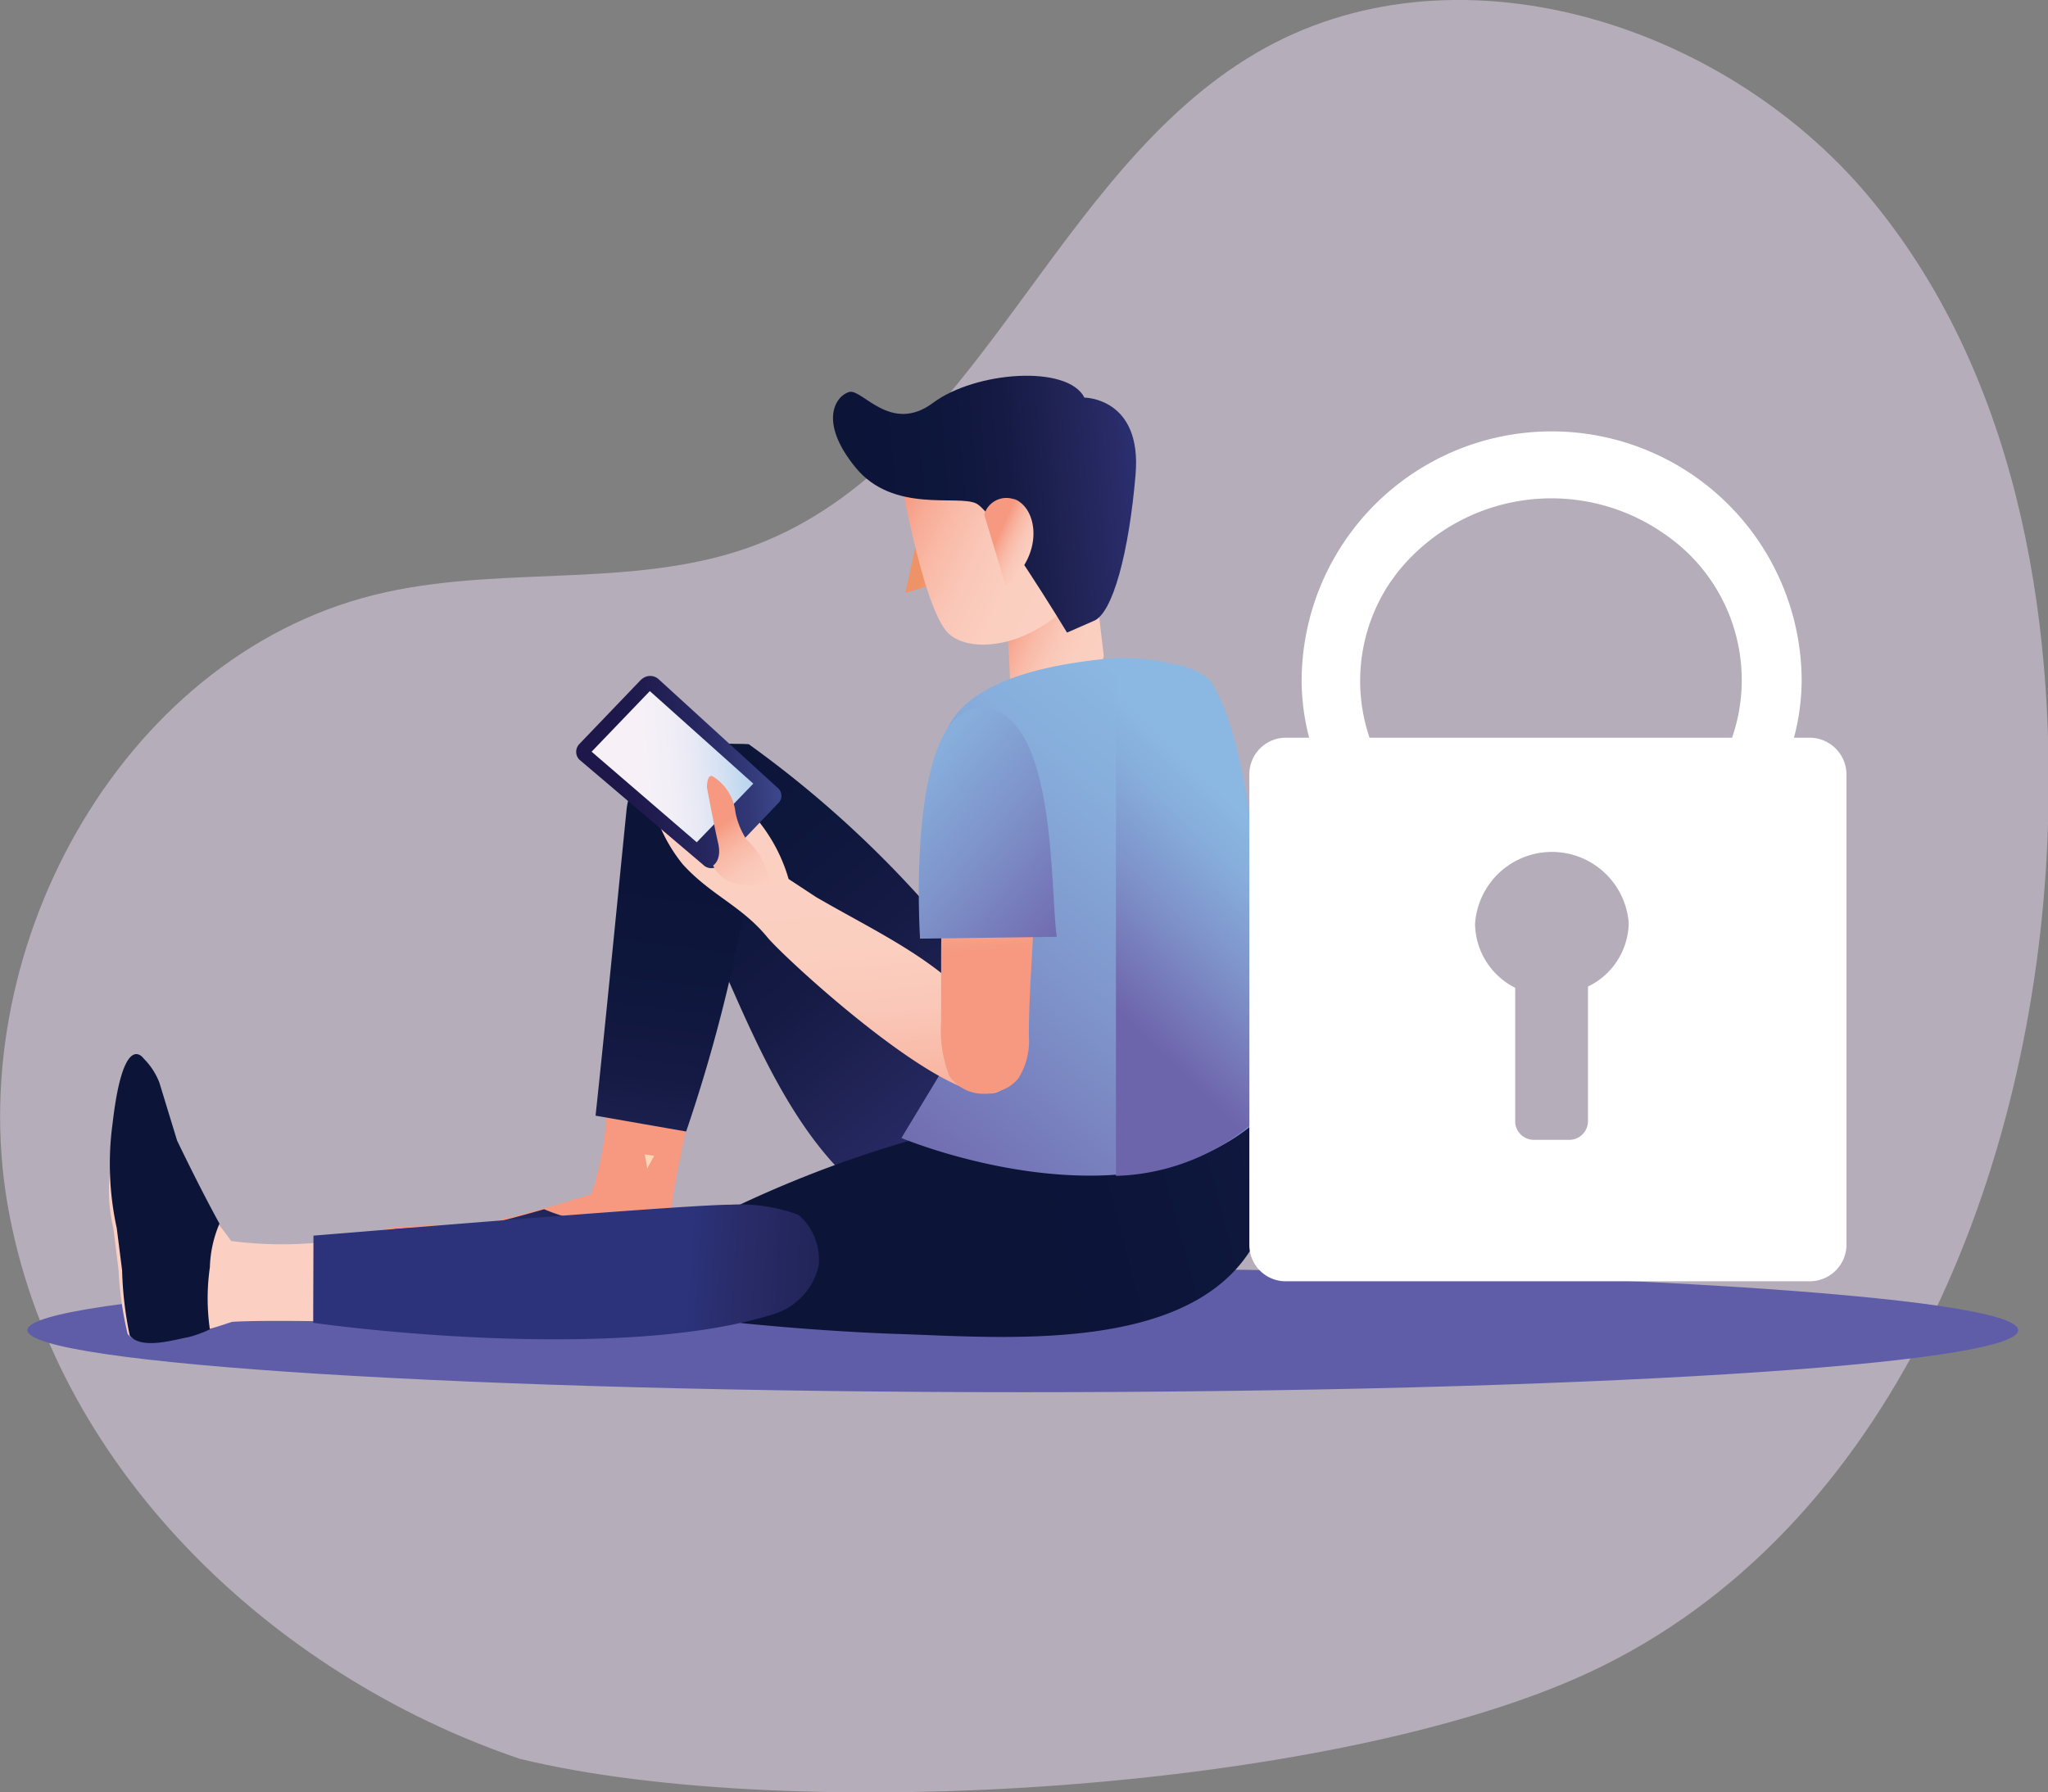<svg id="Layer_1" data-name="Layer 1" xmlns="http://www.w3.org/2000/svg" xmlns:xlink="http://www.w3.org/1999/xlink" viewBox="0 0 144.91 126.85"><rect x="0" y="0" width="144.91" height="126.85" fill="#808080" stroke="none"/><defs><style>.cls-1{opacity:0.54;}.cls-2{fill:#e2d3e8;}.cls-3{fill:#5f5da8;}.cls-4{fill:url(#linear-gradient);}.cls-5{fill:url(#linear-gradient-2);}.cls-6{fill:url(#linear-gradient-3);}.cls-7{fill:#fdd7b5;}.cls-8{fill:url(#linear-gradient-4);}.cls-9{fill:url(#linear-gradient-5);}.cls-10{fill:url(#linear-gradient-6);}.cls-11{fill:url(#linear-gradient-7);}.cls-12{fill:url(#linear-gradient-8);}.cls-13{fill:url(#linear-gradient-9);}.cls-14{fill:url(#linear-gradient-10);}.cls-15{fill:url(#linear-gradient-11);}.cls-16{fill:url(#linear-gradient-12);}.cls-17{fill:url(#linear-gradient-13);}.cls-18{fill:url(#linear-gradient-14);}.cls-19{fill:url(#linear-gradient-15);}.cls-20{fill:url(#linear-gradient-16);}.cls-21{fill:url(#linear-gradient-17);}.cls-22{fill:url(#linear-gradient-18);}.cls-23{fill:url(#linear-gradient-19);}.cls-24{fill:url(#linear-gradient-20);}.cls-25{fill:url(#linear-gradient-21);}.cls-26{fill:#fff;}</style><linearGradient id="linear-gradient" x1="-7406.92" y1="-1807.86" x2="-7406.92" y2="-1767.29" gradientTransform="matrix(-0.76, 0.64, -0.64, -0.76, -6712.57, 3457.95)" gradientUnits="userSpaceOnUse"><stop offset="0" stop-color="#2c337b"/><stop offset="0.1" stop-color="#292c69"/><stop offset="0.29" stop-color="#202354"/><stop offset="0.48" stop-color="#151a44"/><stop offset="0.71" stop-color="#0d163b"/><stop offset="1" stop-color="#0c1538"/></linearGradient><linearGradient id="linear-gradient-2" x1="-3814.34" y1="-1548.5" x2="-3814.34" y2="-1506.99" gradientTransform="matrix(0.26, 0.97, -0.97, 0.26, -394.22, 4186.86)" xlink:href="#linear-gradient"/><linearGradient id="linear-gradient-3" x1="-2691.08" y1="1995.65" x2="-2691.08" y2="1979.42" gradientTransform="translate(2942.29 -1546.07) rotate(6.91)" gradientUnits="userSpaceOnUse"><stop offset="0" stop-color="#fbd0c2"/><stop offset="0.39" stop-color="#fbcfc0"/><stop offset="0.59" stop-color="#fac7b8"/><stop offset="0.75" stop-color="#f9bba8"/><stop offset="0.88" stop-color="#f8ac97"/><stop offset="1" stop-color="#f69980"/></linearGradient><linearGradient id="linear-gradient-4" x1="-2688.16" y1="1985.2" x2="-2665.56" y2="1985.2" gradientTransform="translate(2942.29 -1546.07) rotate(6.91)" xlink:href="#linear-gradient"/><linearGradient id="linear-gradient-5" x1="-2682.94" y1="1982.47" x2="-2682.94" y2="1949.24" gradientTransform="translate(2942.29 -1546.07) rotate(6.91)" xlink:href="#linear-gradient"/><linearGradient id="linear-gradient-6" x1="-2837.19" y1="2482.4" x2="-2839.39" y2="2481.13" gradientTransform="translate(2703.02 -2669.47) rotate(-4.57)" gradientUnits="userSpaceOnUse"><stop offset="0" stop-color="#dfb590"/><stop offset="1" stop-color="#ee9267"/></linearGradient><linearGradient id="linear-gradient-7" x1="-2825.04" y1="2487.66" x2="-2832.57" y2="2483.32" gradientTransform="translate(2705.86 -2661.38) rotate(-4.57)" xlink:href="#linear-gradient-3"/><linearGradient id="linear-gradient-8" x1="-2826" y1="2482.75" x2="-2839.93" y2="2474.7" gradientTransform="translate(2705.86 -2661.38) rotate(-4.57)" xlink:href="#linear-gradient-3"/><linearGradient id="linear-gradient-9" x1="-1331.18" y1="2492.79" x2="-1310.03" y2="2492.79" gradientTransform="matrix(-1, 0.08, 0.08, 1, -1445.54, -2335.29)" xlink:href="#linear-gradient"/><linearGradient id="linear-gradient-10" x1="-2830.46" y1="2481.2" x2="-2834.08" y2="2479.12" gradientTransform="translate(2705.86 -2661.38) rotate(-4.57)" xlink:href="#linear-gradient-3"/><linearGradient id="linear-gradient-11" x1="-1314.46" y1="2537.89" x2="-1341.87" y2="2510.46" gradientTransform="matrix(-1, 0.08, 0.08, 1, -1445.54, -2335.29)" gradientUnits="userSpaceOnUse"><stop offset="0" stop-color="#6d65ac"/><stop offset="0.02" stop-color="#6f66ad"/><stop offset="0.46" stop-color="#7e92c9"/><stop offset="0.8" stop-color="#87aedc"/><stop offset="1" stop-color="#8bb8e2"/></linearGradient><linearGradient id="linear-gradient-12" x1="590.79" y1="2252.5" x2="602.2" y2="2240.7" gradientTransform="translate(-510.65 -2174.58)" xlink:href="#linear-gradient-11"/><linearGradient id="linear-gradient-13" x1="-259.14" y1="2819.11" x2="-265.17" y2="2841.56" gradientTransform="translate(-626.55 -2679.83) rotate(-19.34)" xlink:href="#linear-gradient-3"/><linearGradient id="linear-gradient-14" x1="435.34" y1="2510.14" x2="449.58" y2="2510.14" gradientTransform="translate(-588.16 -2412.36) rotate(-4.57)" gradientUnits="userSpaceOnUse"><stop offset="0" stop-color="#1d174a"/><stop offset="0.18" stop-color="#201c4f"/><stop offset="0.41" stop-color="#26265f"/><stop offset="0.65" stop-color="#323877"/><stop offset="0.91" stop-color="#435198"/><stop offset="1" stop-color="#4c5ba7"/></linearGradient><linearGradient id="linear-gradient-15" x1="436.39" y1="2509.72" x2="447.55" y2="2509.72" gradientTransform="translate(-588.16 -2412.36) rotate(-4.57)" gradientUnits="userSpaceOnUse"><stop offset="0.05" stop-color="#f7f1f7"/><stop offset="0.23" stop-color="#f3eff7"/><stop offset="0.41" stop-color="#e8e9f5"/><stop offset="0.58" stop-color="#d4e1f3"/><stop offset="0.75" stop-color="#b9d5ee"/><stop offset="0.92" stop-color="#96c6e9"/><stop offset="1" stop-color="#84bde6"/></linearGradient><linearGradient id="linear-gradient-16" x1="-269.25" y1="2825.96" x2="-271.44" y2="2817.71" gradientTransform="translate(-626.55 -2679.83) rotate(-19.34)" xlink:href="#linear-gradient-3"/><linearGradient id="linear-gradient-17" x1="-4074.99" y1="335.24" x2="-4077.49" y2="357.84" gradientTransform="translate(4004.17 -1012.32) rotate(-10.41)" xlink:href="#linear-gradient-3"/><linearGradient id="linear-gradient-18" x1="590.33" y1="2248.81" x2="574.88" y2="2235.34" gradientTransform="translate(-510.65 -2174.58)" xlink:href="#linear-gradient-11"/><linearGradient id="linear-gradient-19" x1="-5118.52" y1="-1584.02" x2="-5120.36" y2="-1601.6" gradientTransform="matrix(-0.17, 0.99, -0.99, -0.17, -2401.23, 4893.04)" xlink:href="#linear-gradient-3"/><linearGradient id="linear-gradient-20" x1="-5150.94" y1="-1561.56" x2="-5130.98" y2="-1561.56" gradientTransform="matrix(-0.17, 0.99, -0.99, -0.17, -2401.23, 4893.04)" xlink:href="#linear-gradient"/><linearGradient id="linear-gradient-21" x1="-5117.59" y1="-1598.63" x2="-5121.34" y2="-1634.16" gradientTransform="matrix(-0.17, 0.99, -0.99, -0.17, -2401.23, 4893.04)" xlink:href="#linear-gradient"/></defs><title>forgot-img</title><g class="cls-1"><path class="cls-2" d="M39.66,132.58c-17.76-6-33.15-20.86-36.3-39.33S11.85,54,30.15,50c8.65-1.91,18-.2,26.26-3.38C72,40.6,77.3,20.31,91.71,11.85,105.58,3.7,124.62,9.58,135,21.92s13.35,29.35,12.72,45.43c-.95,23.63-11,49.11-32.43,59.1-18.06,8.42-56.29,10.81-75.62,6.13" transform="translate(-2.84 -8.09)"/></g><path class="cls-3" d="M145.64,102.23c0,2.46-31.49,4.39-70.4,4.39s-70.46-2-70.46-4.39,31.51-4.38,70.42-4.38S145.64,99.8,145.64,102.23Z" transform="translate(-2.84 -8.09)"/><path class="cls-4" d="M55.82,60.76A76.16,76.16,0,0,1,69.17,73c2,2.19,8,11.21,9.87,13.6C82.48,91,80.88,91,74.65,94.14a6.87,6.87,0,0,1-2.54.77c-10.43,1-15.26-12-18.42-19-1.33-3.07-2.8-6.85-4-9.94A5.76,5.76,0,0,1,55.82,60.76Z" transform="translate(-2.84 -8.09)"/><path class="cls-5" d="M53,94.42A81.27,81.27,0,0,1,70.24,88c2.94-.82,14.13-2.2,17.14-2.79,5.7-1.14,4.89.24,5.29,6.93a6.23,6.23,0,0,1-.4,2.5c-3.49,9.44-17.88,8.12-25.85,7.86-3.42-.11-7.68-.42-11.12-.77a5.24,5.24,0,0,1-2.54-7C52.82,94.66,52.88,94.54,53,94.42Z" transform="translate(-2.84 -8.09)"/><path class="cls-6" d="M50.86,96.46A9.69,9.69,0,0,0,50.62,95c0-.15-.24-1.49-.24-1.6.24-2.2,1.6-8,1.6-8l-6.18-.9a23.35,23.35,0,0,1-1.1,8.09h0a81.08,81.08,0,0,1-8.12,2.2s-5.66,0-5.95.17a5.47,5.47,0,0,0-2,.79s-.86,1.28,5.9,3.21a24.43,24.43,0,0,0,7.74,1l3.21.16a28.51,28.51,0,0,0,4.8.17,1.25,1.25,0,0,0,.42-.3C51.11,99.25,50.86,97.52,50.86,96.46Z" transform="translate(-2.84 -8.09)"/><path class="cls-7" d="M48.45,89.79a8.92,8.92,0,0,1,.18,1c.17-.3.33-.61.5-.9Z" transform="translate(-2.84 -8.09)"/><path class="cls-8" d="M50.62,95s-.11-.57-.15-1l-.75.26a12.84,12.84,0,0,1-8.38-.59h0c-2.41.7-4.8,1.27-4.8,1.27s-5.67,0-5.95.18a5.59,5.59,0,0,0-2,.79s-.85,1.25,5.9,3.2a23.65,23.65,0,0,0,7.75,1l3.2.17a26.69,26.69,0,0,0,4.81.16,1.27,1.27,0,0,0,.42-.31c.7-.86.41-2.57.44-3.6A7.22,7.22,0,0,0,50.62,95Z" transform="translate(-2.84 -8.09)"/><path class="cls-9" d="M52.64,60.76h0a5.24,5.24,0,0,0-5.46,4.57c-.66,6.58-1.6,16.17-2.2,21.72l6.41,1.12a111.86,111.86,0,0,0,4.28-16.61,81.8,81.8,0,0,0,.94-9c0-.47-.76-1.26-.74-1.76A21.75,21.75,0,0,0,52.64,60.76Z" transform="translate(-2.84 -8.09)"/><polygon class="cls-10" points="64.94 37.92 66.1 41.35 64.06 41.96 64.94 37.92"/><path class="cls-11" d="M74,49.26c0,1.14.35,7.64.35,7.64a5.76,5.76,0,0,0,5.47-.53,3.27,3.27,0,0,0,1.12-1.86l-1.12-9.46Z" transform="translate(-2.84 -8.09)"/><path class="cls-12" d="M78.73,37.9l.66,3.35,1,5.14.28,1.45c-3,5.83-8.78,6.84-10.69,5.11s-3.66-12.38-3.66-12.38Z" transform="translate(-2.84 -8.09)"/><path class="cls-13" d="M78.34,52.86s-5.12-8.47-6.41-9.13-5.88.73-8.56-2.56-1.36-5.09-.44-5.34,2.94,3,5.93.77,9.52-2.72,10.71-.37c0,0,4.08,0,3.62,5.44s-1.61,9.9-3,10.38Z" transform="translate(-2.84 -8.09)"/><path class="cls-14" d="M74.91,43.56c1.47.94,1.61,4.06-.92,5.95l-1.51-5a1.63,1.63,0,0,1,2-1.12A1,1,0,0,1,74.91,43.56Z" transform="translate(-2.84 -8.09)"/><path class="cls-15" d="M80.58,54.77c-3.87.44-9.94,1.6-11,5.71a15.89,15.89,0,0,0,0,6.93c.33,1.78.64,3.58.86,5.4a25.72,25.72,0,0,1,0,9.5l-3.82,6.32S84.2,96,93,86.22c0,0-.55-24.36-4.56-30a4.76,4.76,0,0,0-2.55-1.12A14.67,14.67,0,0,0,80.58,54.77Z" transform="translate(-2.84 -8.09)"/><path class="cls-16" d="M88.26,56.22a4.55,4.55,0,0,0-2.53-1.14,14.84,14.84,0,0,0-3.93-.35V91.31a15.59,15.59,0,0,0,11-5S92.32,62,88.26,56.22Z" transform="translate(-2.84 -8.09)"/><path class="cls-17" d="M48.8,64a11.17,11.17,0,0,0,2.35,5.26c2,2.2,4.17,2.94,6,5.18,1.47,1.76,15.67,14.77,17.09,10a2.65,2.65,0,0,0-.28-1.87c-2.42-5.59-8.25-8-13.39-11l-1.93-1.27a11.69,11.69,0,0,0-2.94-5Z" transform="translate(-2.84 -8.09)"/><path class="cls-18" d="M48.21,56.18l-4.39,4.58a.8.8,0,0,0,0,1.08h0L52.6,69.3a.81.81,0,0,0,1.14,0h0l4.19-4.39a.72.72,0,0,0,0-1h0l-8.51-7.77a.89.89,0,0,0-1.15,0Z" transform="translate(-2.84 -8.09)"/><path class="cls-19" d="M44.7,61.29l7.44,6.41,4-4.15L48.82,57Z" transform="translate(-2.84 -8.09)"/><path class="cls-20" d="M53.3,69.34s.64-.37.35-1.6-.79-3.93-.79-3.93,0-1,.42-.77a3.42,3.42,0,0,1,1.6,2.55,5.43,5.43,0,0,0,.79,1.93,5,5,0,0,1,1.6,3S54.31,71.47,53.3,69.34Z" transform="translate(-2.84 -8.09)"/><path class="cls-21" d="M74.91,84.39a5,5,0,0,0,.73-3c0-2.78.24-5.53.35-8.29,0-1.23.13-2.46.17-3.69,0-2.52.27-6.21-3.2-6.84a3,3,0,0,0-2.3.89,3.5,3.5,0,0,0-.73,1.63,23.78,23.78,0,0,0-.28,4c-.13,2.3-.22,4.56-.22,6.87v4.39A9,9,0,0,0,70,84.22a2.92,2.92,0,0,0,3.31,1.14A2.71,2.71,0,0,0,74.91,84.39Z" transform="translate(-2.84 -8.09)"/><path class="cls-22" d="M77.61,74.39c-.48-3.42,0-15.69-5.09-16.17-5.7-.55-4.58,16.3-4.58,16.3Z" transform="translate(-2.84 -8.09)"/><path class="cls-23" d="M16.17,102.63a6.87,6.87,0,0,0,1.49-.5c.16,0,1.52-.47,1.61-.49,2.3-.15,8.51,0,8.51,0V95.7a27.75,27.75,0,0,1-8.58.22h0a45.35,45.35,0,0,0-5.22-6S12.86,87,12.66,86.68s.81-1,0-1.71c0,0-.15-4-1.05,2.67A11.1,11.1,0,0,0,10.86,95l.37,3a24.29,24.29,0,0,0,.64,4.49,1,1,0,0,0,.37.31C13.39,103.35,15.16,102.78,16.17,102.63Z" transform="translate(-2.84 -8.09)"/><path class="cls-24" d="M17.69,102.17a15.37,15.37,0,0,1,0-4.39,8.46,8.46,0,0,1,.68-3.09c-1.43-2.59-3-5.88-3-5.88l-1.25-4.09A4.89,4.89,0,0,0,13,83s-1.42-2.08-2.19,4.57A21.26,21.26,0,0,0,11.1,95l.38,3a25.56,25.56,0,0,0,.54,4.61,1.26,1.26,0,0,0,.38.31c1,.52,2.74,0,3.79-.2A8,8,0,0,0,17.69,102.17Z" transform="translate(-2.84 -8.09)"/><path class="cls-25" d="M25,101.71c7.35,1,23.52,2.3,32.65-.64a4.66,4.66,0,0,0,3.12-3.42,4.2,4.2,0,0,0-1.43-3.58,11.94,11.94,0,0,0-4.81-.72c-2.85,0-20.95,1.49-29.51,2.19Z" transform="translate(-2.84 -8.09)"/><path class="cls-26" d="M104.6,66.66a12.52,12.52,0,0,1-3.4-17.35l.48-.66a13.94,13.94,0,0,1,18.9-2.79A12.51,12.51,0,0,1,124,63.13h0a7.75,7.75,0,0,1-.46.66,13.8,13.8,0,0,1-2.92,2.79h5.88a16.17,16.17,0,0,0,3.82-10.27,17.69,17.69,0,1,0-35.38,0h0a16.22,16.22,0,0,0,3.84,10.35Z" transform="translate(-2.84 -8.09)"/><path class="cls-26" d="M130.78,60.3H93.9a2.59,2.59,0,0,0-2.66,2.52v0h0V96.22a2.57,2.57,0,0,0,2.59,2.55h37a2.6,2.6,0,0,0,2.66-2.52h0V62.85a2.61,2.61,0,0,0-2.64-2.55ZM115.2,77.86v9.63a1.33,1.33,0,0,1-1.38,1.27h-2.46a1.32,1.32,0,0,1-1.31-1.25h0V78a5.15,5.15,0,0,1-2.84-4.5,5.45,5.45,0,0,1,10.87-.13v.15a5.08,5.08,0,0,1-2.88,4.39Z" transform="translate(-2.84 -8.09)"/></svg>